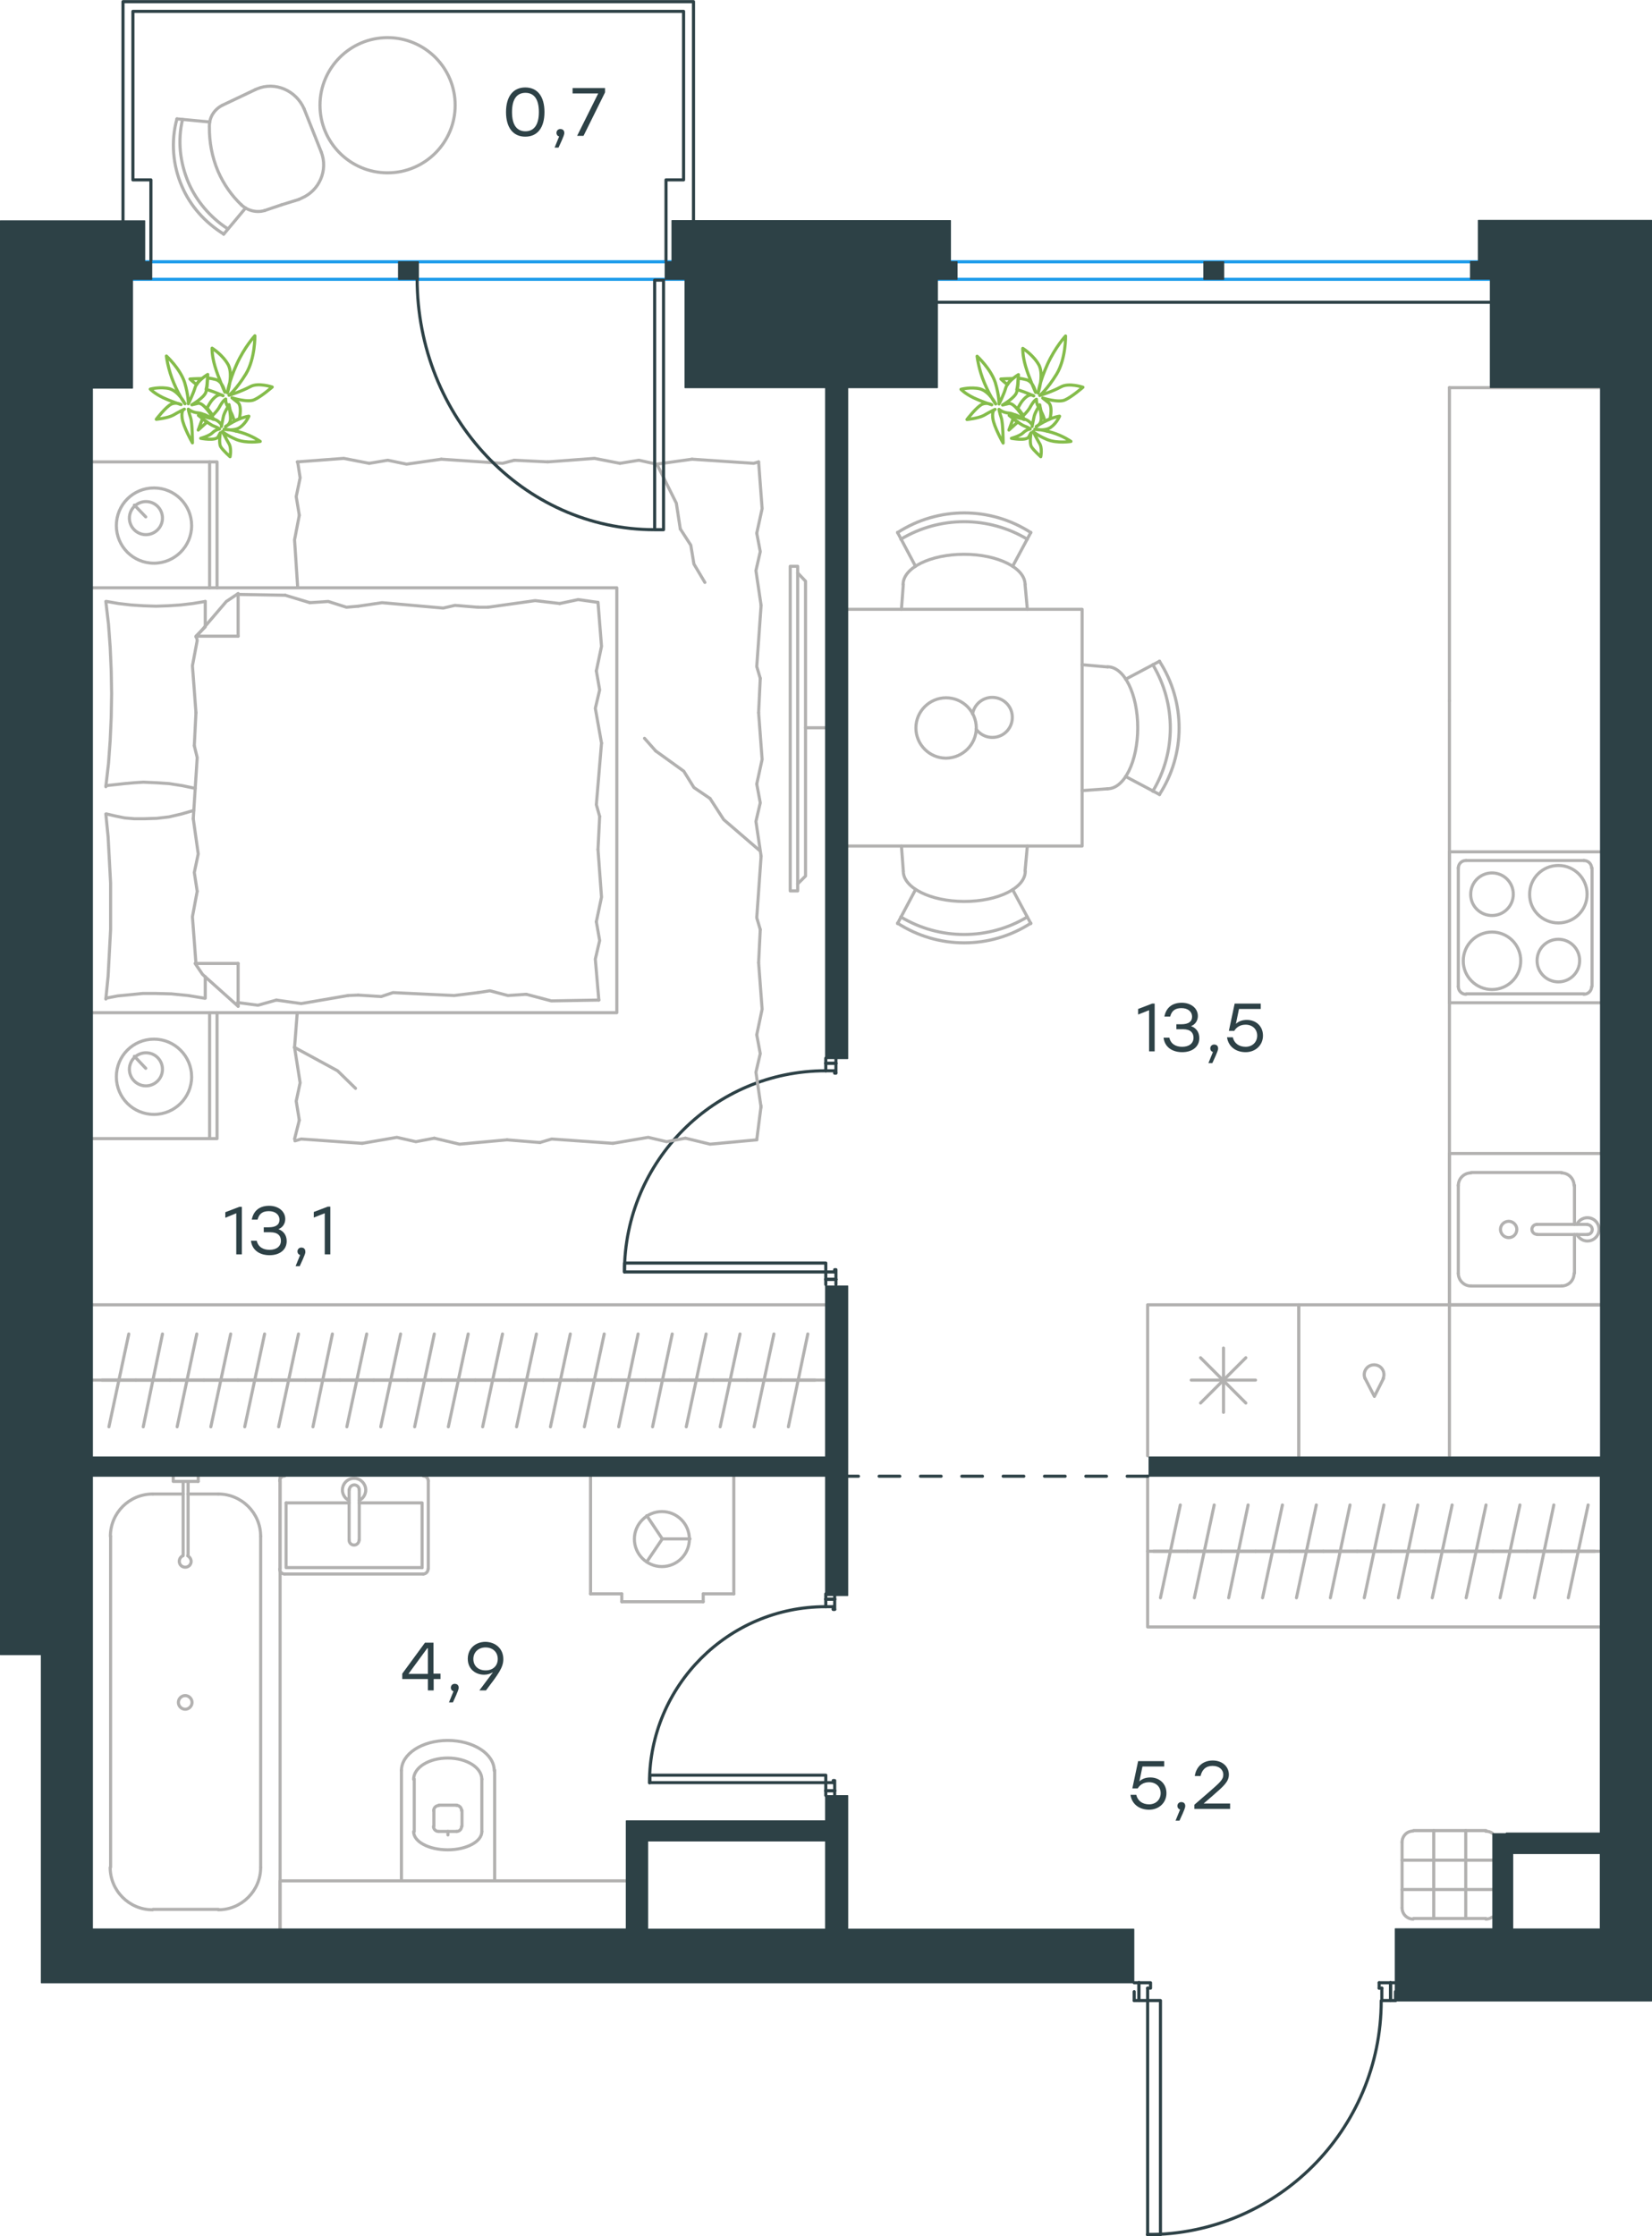 <?xml version="1.0" encoding="utf-8"?>
<!-- Generator: Adobe Illustrator 26.5.0, SVG Export Plug-In . SVG Version: 6.00 Build 0)  -->
<svg version="1.1" id="Слой_1" xmlns="http://www.w3.org/2000/svg" xmlns:xlink="http://www.w3.org/1999/xlink" x="0px" y="0px"
	 viewBox="0 0 799.2 1081.5" style="enable-background:new 0 0 799.2 1081.5;" xml:space="preserve">
<style type="text/css">
	.st0{fill:none;stroke:#2D4146;stroke-width:1.5;stroke-linecap:round;stroke-linejoin:round;stroke-miterlimit:22.926;}
	.st1{fill:none;stroke:#B2B1B0;stroke-width:1.5;stroke-linecap:round;stroke-linejoin:round;stroke-miterlimit:10;}
	.st2{fill:none;stroke:#1D9CEB;stroke-width:1.5;stroke-linecap:round;stroke-linejoin:round;stroke-miterlimit:22.926;}
	
		.st3{fill:none;stroke:#2D4146;stroke-width:1.5;stroke-linecap:round;stroke-linejoin:round;stroke-miterlimit:22.926;stroke-dasharray:10;}
	
		.st4{fill-rule:evenodd;clip-rule:evenodd;fill:#2D4146;stroke:#2D4146;stroke-width:0.5;stroke-linecap:round;stroke-linejoin:round;stroke-miterlimit:10;}
	.st5{fill:#2D4146;}
	.st6{fill:none;stroke:#84BC4A;stroke-width:1.5;stroke-linecap:round;stroke-linejoin:round;stroke-miterlimit:22.926;}
	.st7{fill:none;stroke:#B2B1B0;stroke-width:1.5;stroke-linecap:round;stroke-linejoin:round;stroke-miterlimit:22.926;}
</style>
<line class="st0" x1="399.5" y1="773.5" x2="399.5" y2="770.9"/>
<polyline class="st0" points="399.5,868.4 399.5,866.1 399.5,862.2 "/>
<line class="st0" x1="399.5" y1="777.1" x2="399.5" y2="773.5"/>
<path class="st0" d="M399.4,777.1c-47,0-85.2,38.2-85.2,85.2"/>
<line class="st0" x1="403.8" y1="773.5" x2="403.8" y2="778.4"/>
<line class="st0" x1="403.8" y1="866.1" x2="403.8" y2="868.4"/>
<line class="st0" x1="399.5" y1="862.2" x2="403.1" y2="862.2"/>
<polyline class="st0" points="403.8,866.1 403.8,861.2 403.1,861.2 403.1,862.2 "/>
<line class="st0" x1="403.1" y1="777.1" x2="403.1" y2="778.4"/>
<line class="st0" x1="403.8" y1="770.9" x2="403.8" y2="773.5"/>
<line class="st0" x1="399.5" y1="777.1" x2="403.1" y2="777.1"/>
<line class="st0" x1="403.1" y1="778.4" x2="403.8" y2="778.4"/>
<line class="st0" x1="399.5" y1="866.1" x2="403.8" y2="866.1"/>
<line class="st0" x1="399.5" y1="773.5" x2="403.8" y2="773.5"/>
<line class="st0" x1="399.5" y1="866.1" x2="403.8" y2="866.1"/>
<line class="st0" x1="399.5" y1="773.5" x2="403.8" y2="773.5"/>
<polygon class="st0" points="314.4,862.2 314.4,858.6 341,858.6 399.5,858.6 399.5,862.2 372.7,862.2 "/>
<line class="st0" x1="399.5" y1="514.3" x2="399.5" y2="511.8"/>
<polyline class="st0" points="399.5,621.3 399.5,618.8 399.5,615.2 "/>
<line class="st0" x1="399.5" y1="517.9" x2="399.5" y2="514.3"/>
<path class="st0" d="M399.4,517.9c-53.7,0-97.3,43.6-97.3,97.3"/>
<line class="st0" x1="404.4" y1="514.3" x2="404.4" y2="519"/>
<line class="st0" x1="404.4" y1="618.8" x2="404.4" y2="621.3"/>
<line class="st0" x1="399.5" y1="615.2" x2="403.8" y2="615.2"/>
<polyline class="st0" points="404.4,618.8 404.4,614.1 403.8,614.1 403.8,615.2 "/>
<line class="st0" x1="403.8" y1="517.9" x2="403.8" y2="519"/>
<line class="st0" x1="404.4" y1="511.8" x2="404.4" y2="514.3"/>
<line class="st0" x1="399.5" y1="517.9" x2="403.8" y2="517.9"/>
<line class="st0" x1="403.8" y1="519" x2="404.4" y2="519"/>
<line class="st0" x1="399.5" y1="618.8" x2="404.4" y2="618.8"/>
<line class="st0" x1="399.5" y1="514.3" x2="404.4" y2="514.3"/>
<line class="st0" x1="399.5" y1="618.8" x2="404.4" y2="618.8"/>
<line class="st0" x1="399.5" y1="514.3" x2="404.4" y2="514.3"/>
<polygon class="st0" points="302.1,615.2 302.1,610.9 328.9,610.9 399.5,610.9 399.5,615.2 372.7,615.2 "/>
<line class="st0" x1="672.7" y1="967.6" x2="675.1" y2="967.6"/>
<polyline class="st0" points="548.7,967.6 551,967.6 555.2,967.6 "/>
<line class="st0" x1="668.5" y1="967.6" x2="672.7" y2="967.6"/>
<path class="st0" d="M555.1,1080.8c62.5,0,113.1-50.6,113.1-113.1"/>
<line class="st0" x1="672.7" y1="959" x2="667.2" y2="959"/>
<line class="st0" x1="551" y1="959" x2="548.7" y2="959"/>
<line class="st0" x1="555.2" y1="967.6" x2="555.2" y2="961.6"/>
<polyline class="st0" points="551,959 556.6,959 556.6,961.6 555.2,961.6 "/>
<polyline class="st0" points="548.7,967.6 548.7,966.9 548.7,963.3 "/>
<line class="st0" x1="668.5" y1="961.6" x2="667.2" y2="961.6"/>
<line class="st0" x1="675.1" y1="959" x2="672.7" y2="959"/>
<polyline class="st0" points="675.1,967.6 675.1,966.9 675.1,963.3 "/>
<line class="st0" x1="668.5" y1="967.6" x2="668.5" y2="961.6"/>
<line class="st0" x1="667.2" y1="961.6" x2="667.2" y2="959"/>
<line class="st0" x1="551" y1="967.6" x2="551" y2="959"/>
<line class="st0" x1="672.7" y1="967.6" x2="672.7" y2="959"/>
<line class="st0" x1="551" y1="967.6" x2="551" y2="959"/>
<line class="st0" x1="672.7" y1="967.6" x2="672.7" y2="959"/>
<polygon class="st0" points="555.2,994.4 555.2,1080.8 561.4,1080.8 561.4,1054.1 561.4,967.6 555.2,967.6 "/>
<line class="st1" x1="115.2" y1="287.5" x2="138" y2="287.9"/>
<polyline class="st1" points="317.8,224.5 327.2,243.4 329.1,255.8 "/>
<polyline class="st1" points="329.1,255.8 334.2,263.7 335.7,272.8 341,281.7 "/>
<polyline class="st1" points="142.5,506.6 163.3,517.9 172,526.4 "/>
<polyline class="st1" points="367.4,411.3 350.1,396.4 343.5,386.2 "/>
<line class="st1" x1="317.2" y1="363.2" x2="311.8" y2="357.1"/>
<polyline class="st1" points="343.5,386.2 335.7,380.9 330.8,373 317.2,363.2 "/>
<line class="st1" x1="142.5" y1="550.9" x2="144.8" y2="541.8"/>
<line class="st1" x1="142.5" y1="506.6" x2="143.8" y2="489.8"/>
<polyline class="st1" points="144.8,541.8 143.3,532.6 145.2,523.7 142.5,506.6 "/>
<polyline class="st1" points="245.3,551.3 222.3,553.4 210.1,550.5 "/>
<polyline class="st1" points="175.2,553 145.7,550.9 142.7,551.8 "/>
<polyline class="st1" points="210.1,550.5 201.2,552.2 192,550.1 175.2,553 "/>
<polyline class="st1" points="366.1,551.3 343.5,553.4 331.6,550.5 "/>
<polyline class="st1" points="296.5,553 266.9,550.9 261.2,552.6 "/>
<polyline class="st1" points="331.6,550.5 322.5,552.2 313.6,550.1 296.5,553 "/>
<line class="st1" x1="261.2" y1="552.6" x2="245.3" y2="551.3"/>
<polyline class="st1" points="367,465.6 368.7,488.1 366.1,500.5 "/>
<polyline class="st1" points="366.1,500.5 367.8,509.6 365.7,518.6 368.2,535.6 "/>
<line class="st1" x1="368.2" y1="534.9" x2="366.1" y2="551.3"/>
<polyline class="st1" points="367,344.7 368.7,367.3 366.1,379.2 "/>
<polyline class="st1" points="368.2,414.1 366.1,443.9 367.8,449.6 "/>
<polyline class="st1" points="366.1,379.2 367.8,388.3 365.7,397.3 368.2,414.1 "/>
<line class="st1" x1="367.8" y1="449.6" x2="367" y2="465.6"/>
<polyline class="st1" points="367,223.4 368.7,246 366.1,257.9 "/>
<polyline class="st1" points="368.2,292.8 366.1,322.4 367.8,328.1 "/>
<polyline class="st1" points="366.1,257.9 367.8,266.8 365.7,276 368.2,292.8 "/>
<line class="st1" x1="367.8" y1="328.1" x2="367" y2="344.7"/>
<polyline class="st1" points="265,223.4 287.6,221.7 299.9,224.1 "/>
<polyline class="st1" points="334.8,222.1 364.6,224.1 367,223.4 "/>
<polyline class="st1" points="299.9,224.1 309.1,222.6 317.6,224.5 334.8,222.1 "/>
<polyline class="st1" points="143.8,223.4 166.3,221.7 178.6,224.1 "/>
<polyline class="st1" points="213.5,222.1 243.1,224.1 248.8,222.6 "/>
<polyline class="st1" points="178.6,224.1 187.6,222.6 196.7,224.5 213.5,222.1 "/>
<line class="st1" x1="248.8" y1="222.6" x2="265" y2="223.4"/>
<polyline class="st1" points="144,283.9 142.5,261.1 144.8,249.2 "/>
<polyline class="st1" points="144.8,249.2 143.3,240.2 145.2,231.1 144,223.4 "/>
<polyline class="st1" points="94.8,344.7 93.1,322 95.4,309.8 95,307.7 "/>
<polyline class="st1" points="94.8,466 93.1,443.4 95.4,431.1 "/>
<polyline class="st1" points="93.5,396 95.4,366.4 94,360.7 "/>
<polyline class="st1" points="95.4,431.1 94,422 95.9,413 93.5,396 "/>
<line class="st1" x1="94" y1="360.7" x2="94.8" y2="344.7"/>
<polyline class="st1" points="99.3,290.9 93.3,291.9 87.4,292.6 81.4,293 75.4,293.2 69.3,293 63.3,292.6 57.3,291.9 51.6,290.9 "/>
<polyline class="st1" points="51.2,290.9 52.5,302 53.3,313 53.8,324.3 54,335.6 53.8,346.9 53.3,358.1 52.5,369.2 51.2,380.5 "/>
<polyline class="st1" points="168.4,481.5 145.7,485.4 133.7,483.7 "/>
<polyline class="st1" points="133.7,483.7 124.8,486.2 115.7,485 114.8,485 "/>
<line class="st1" x1="173.3" y1="481.3" x2="168.4" y2="481.5"/>
<polyline class="st1" points="231.2,480.1 219.7,481.5 190.1,480.1 184.4,482 173.3,481.3 "/>
<polyline class="st1" points="289.7,483.7 266.7,484.1 254.6,480.9 "/>
<polyline class="st1" points="254.6,480.9 245.7,481.5 237,479.2 231.2,480.1 "/>
<polyline class="st1" points="236.1,293.7 258.9,290.5 270.8,291.9 "/>
<polyline class="st1" points="270.8,291.9 279.7,290 288.9,291.3 "/>
<line class="st1" x1="231.2" y1="293.7" x2="236.1" y2="293.7"/>
<polyline class="st1" points="173.3,293.2 184.8,291.5 214.4,294.1 220.1,292.8 231.2,293.7 "/>
<line class="st1" x1="138" y1="287.9" x2="149.9" y2="291.5"/>
<polyline class="st1" points="149.9,291.5 158.8,290.9 167.6,293.7 173.3,293.2 "/>
<polyline class="st1" points="51.2,380 60.3,379 64.8,378.6 69.3,378.3 75.7,378.6 81.8,379 88.2,380 94.4,381.3 "/>
<polyline class="st1" points="51.2,482.8 56.9,481.7 63.1,481.1 69.1,480.5 75,480.5 82.9,480.7 91,481.5 98.9,482.8 "/>
<polyline class="st1" points="93.7,392 87.8,393.7 81.8,395.1 75.9,395.8 69.7,396 65,396 60.3,395.6 55.9,394.7 51.6,393.7 "/>
<polyline class="st1" points="51.2,393.7 52.3,404.7 52.9,415.8 53.5,427.1 53.5,438.5 53.5,449.6 52.9,460.9 52.3,472.2 
	51.2,483.2 "/>
<polyline class="st1" points="289.3,410.9 291,433.9 288.5,445.8 "/>
<polyline class="st1" points="288.5,445.8 290.1,454.9 288,463.9 289.7,483.7 "/>
<polyline class="st1" points="289.3,291.3 291,312.6 288.5,324.5 "/>
<polyline class="st1" points="291,359.4 288.5,389.2 290.1,394.9 "/>
<polyline class="st1" points="288.5,324.5 290.1,333.7 288,342.6 291,359.4 "/>
<line class="st1" x1="290.1" y1="394.9" x2="289.3" y2="410.9"/>
<line class="st1" x1="115.2" y1="486.7" x2="115.2" y2="466"/>
<polyline class="st1" points="94.8,308.1 109.5,290.9 115.2,287.1 "/>
<line class="st1" x1="94.8" y1="466" x2="115.2" y2="466"/>
<line class="st1" x1="99.3" y1="290.9" x2="99.3" y2="302.8"/>
<polyline class="st1" points="115.2,486.7 98,471.3 94.4,466 "/>
<line class="st1" x1="115.2" y1="287.1" x2="115.2" y2="307.7"/>
<polyline class="st1" points="99.3,303.2 94.8,307.7 115.2,307.7 "/>
<line class="st1" x1="99.3" y1="472.4" x2="99.3" y2="482.8"/>
<line class="st1" x1="70.5" y1="250" x2="65" y2="244.3"/>
<path class="st1" d="M70.6,242.6c-4.4,0-8,3.6-8,8c0,4.4,3.6,8,8,8c4.4,0,8-3.6,8-8C78.6,246.2,75.1,242.6,70.6,242.6"/>
<path class="st1" d="M74.5,236c-10.1,0-18.2,8.1-18.2,18.2c0,10.1,8.1,18.2,18.2,18.2c10,0,18.2-8.1,18.2-18.2
	C92.7,244.1,84.5,236,74.5,236"/>
<line class="st1" x1="70.5" y1="516.7" x2="65" y2="510.9"/>
<path class="st1" d="M70.6,509.2c-4.4,0-8,3.6-8,8c0,4.4,3.6,8,8,8c4.4,0,8-3.6,8-8C78.6,512.8,75.1,509.2,70.6,509.2"/>
<path class="st1" d="M74.5,502.6c-10.1,0-18.2,8.1-18.2,18.2c0,10.1,8.1,18.2,18.2,18.2c10,0,18.2-8.1,18.2-18.2
	C92.7,510.8,84.5,502.6,74.5,502.6"/>
<line class="st1" x1="101.4" y1="284.3" x2="101.4" y2="223.4"/>
<line class="st1" x1="101.4" y1="550.7" x2="101.4" y2="489.8"/>
<polyline class="st1" points="44.2,223.4 105,223.4 105,284.3 "/>
<polyline class="st1" points="44.2,550.7 105,550.7 105,489.8 "/>
<polyline class="st1" points="44.2,284.3 298.4,284.3 298.4,489.8 44.2,489.8 "/>
<line class="st1" x1="394.4" y1="667.5" x2="377.8" y2="667.5"/>
<line class="st1" x1="381.4" y1="690.1" x2="390.8" y2="645.2"/>
<line class="st1" x1="377.8" y1="667.5" x2="361.4" y2="667.5"/>
<line class="st1" x1="364.8" y1="690.1" x2="374.4" y2="645.2"/>
<line class="st1" x1="361.4" y1="667.5" x2="345.1" y2="667.5"/>
<line class="st1" x1="348.4" y1="690.1" x2="358" y2="645.2"/>
<line class="st1" x1="345.1" y1="667.5" x2="328.7" y2="667.5"/>
<line class="st1" x1="332" y1="690.1" x2="341.6" y2="645.2"/>
<line class="st1" x1="328.7" y1="667.5" x2="312.3" y2="667.5"/>
<line class="st1" x1="315.7" y1="690.1" x2="325.2" y2="645.2"/>
<line class="st1" x1="312.3" y1="667.5" x2="295.7" y2="667.5"/>
<line class="st1" x1="299.3" y1="690.1" x2="308.7" y2="645.2"/>
<line class="st1" x1="295.7" y1="667.5" x2="279.3" y2="667.5"/>
<line class="st1" x1="282.7" y1="690.1" x2="292.3" y2="645.2"/>
<line class="st1" x1="279.3" y1="667.5" x2="262.9" y2="667.5"/>
<line class="st1" x1="266.3" y1="690.1" x2="275.9" y2="645.2"/>
<line class="st1" x1="262.9" y1="667.5" x2="246.5" y2="667.5"/>
<line class="st1" x1="249.9" y1="690.1" x2="259.5" y2="645.2"/>
<line class="st1" x1="246.5" y1="667.5" x2="229.9" y2="667.5"/>
<line class="st1" x1="233.5" y1="690.1" x2="243.1" y2="645.2"/>
<line class="st1" x1="229.9" y1="667.5" x2="213.5" y2="667.5"/>
<line class="st1" x1="216.9" y1="690.1" x2="226.5" y2="645.2"/>
<line class="st1" x1="213.5" y1="667.5" x2="197.1" y2="667.5"/>
<line class="st1" x1="200.6" y1="690.1" x2="210.1" y2="645.2"/>
<line class="st1" x1="197.1" y1="667.5" x2="180.8" y2="667.5"/>
<line class="st1" x1="184.2" y1="690.1" x2="193.8" y2="645.2"/>
<line class="st1" x1="180.8" y1="667.5" x2="164.4" y2="667.5"/>
<line class="st1" x1="167.8" y1="690.1" x2="177.4" y2="645.2"/>
<line class="st1" x1="164.4" y1="667.5" x2="147.8" y2="667.5"/>
<line class="st1" x1="151.4" y1="690.1" x2="160.8" y2="645.2"/>
<line class="st1" x1="399.5" y1="667.5" x2="44.2" y2="667.5"/>
<line class="st1" x1="147.8" y1="667.5" x2="131.4" y2="667.5"/>
<line class="st1" x1="134.8" y1="690.1" x2="144.4" y2="645.2"/>
<line class="st1" x1="131.4" y1="667.5" x2="115" y2="667.5"/>
<line class="st1" x1="118.4" y1="690.1" x2="128" y2="645.2"/>
<line class="st1" x1="115" y1="667.5" x2="98.6" y2="667.5"/>
<line class="st1" x1="102" y1="690.1" x2="111.6" y2="645.2"/>
<line class="st1" x1="98.6" y1="667.5" x2="82.2" y2="667.5"/>
<line class="st1" x1="85.7" y1="690.1" x2="95.2" y2="645.2"/>
<line class="st1" x1="82.2" y1="667.5" x2="65.7" y2="667.5"/>
<line class="st1" x1="69.3" y1="690.1" x2="78.6" y2="645.2"/>
<line class="st1" x1="65.7" y1="667.5" x2="49.3" y2="667.5"/>
<line class="st1" x1="52.7" y1="690.1" x2="62.3" y2="645.2"/>
<line class="st1" x1="44.2" y1="631.1" x2="399.5" y2="631.1"/>
<line class="st1" x1="389.7" y1="352" x2="399.5" y2="352"/>
<polyline class="st1" points="385.9,427.5 389.7,423.7 389.7,281.1 385.9,277.1 "/>
<rect x="382.3" y="273.9" class="st1" width="3.6" height="157"/>
<path class="st1" d="M722,886.7c-0.9-0.7-2.1-1-3.3-1"/>
<path class="st1" d="M683.7,885.6c-3,0-5.4,2.4-5.4,5.4"/>
<path class="st1" d="M678.3,922.8c0,3,2.4,5.4,5.4,5.4"/>
<path class="st1" d="M718.8,928.2c1.1,0,2.1-0.3,3-0.9"/>
<line class="st1" x1="693.6" y1="927.9" x2="693.6" y2="885.4"/>
<line class="st1" x1="709.1" y1="927.9" x2="709.1" y2="885.4"/>
<line class="st1" x1="722.1" y1="913.9" x2="678.3" y2="913.9"/>
<line class="st1" x1="722.1" y1="899.7" x2="678.3" y2="899.7"/>
<line class="st1" x1="678.3" y1="922.7" x2="678.3" y2="891"/>
<line class="st1" x1="683.8" y1="885.4" x2="718.9" y2="885.4"/>
<line class="st1" x1="718.9" y1="927.9" x2="683.8" y2="927.9"/>
<line class="st1" x1="761.7" y1="573.3" x2="761.7" y2="592.2"/>
<path class="st1" d="M729.9,590.7c-2.2,0-4,1.7-4,3.9c0,2.2,1.8,4,4,4c2.2,0,3.9-1.8,3.9-4C733.8,592.5,732,590.7,729.9,590.7"/>
<path class="st1" d="M743.5,592.2c-1.3,0-2.4,1.1-2.4,2.4c0,1.3,1.1,2.4,2.4,2.4"/>
<line class="st1" x1="768" y1="592.2" x2="743.6" y2="592.2"/>
<path class="st1" d="M767.9,597.1c1.4,0,2.4-1.1,2.4-2.4c0-1.3-1.1-2.4-2.4-2.4"/>
<line class="st1" x1="768" y1="597.1" x2="743.6" y2="597.1"/>
<path class="st1" d="M762.9,597.1c1.2,2.3,3.8,3.6,6.3,3c2.6-0.6,4.4-2.9,4.4-5.5c0-2.6-1.8-4.9-4.4-5.5c-2.5-0.6-5.2,0.7-6.3,3"/>
<path class="st1" d="M761.5,573.4c0-3.3-2.7-6.1-6.1-6.1"/>
<path class="st1" d="M755.4,622c3.4,0,6.1-2.7,6.1-6.1"/>
<path class="st1" d="M711.6,567.3c-3.3,0-6.1,2.7-6.1,6.1"/>
<path class="st1" d="M705.5,615.9c0,3.3,2.7,6.1,6.1,6.1"/>
<line class="st1" x1="755.5" y1="567.1" x2="711.7" y2="567.1"/>
<line class="st1" x1="705.5" y1="573.3" x2="705.5" y2="615.8"/>
<line class="st1" x1="711.7" y1="622" x2="755.5" y2="622"/>
<line class="st1" x1="761.7" y1="615.8" x2="761.7" y2="597.1"/>
<polyline class="st1" points="774.4,557.9 701.2,557.9 701.2,631.1 774.4,631.1 "/>
<line class="st1" x1="580.8" y1="656.7" x2="602.7" y2="678.6"/>
<line class="st1" x1="602.7" y1="656.7" x2="580.8" y2="678.6"/>
<line class="st1" x1="576.3" y1="667.5" x2="607.4" y2="667.5"/>
<line class="st1" x1="591.9" y1="652" x2="591.9" y2="683.1"/>
<polyline class="st1" points="628.3,704.1 628.3,631.1 555.2,631.1 555.2,704.1 "/>
<path class="st1" d="M753.9,446.4c7.7,0,13.9-6.2,13.9-13.9c0-7.7-6.2-13.9-13.9-13.9c-7.7,0-13.9,6.2-13.9,13.9
	C739.9,440.2,746.2,446.4,753.9,446.4"/>
<path class="st1" d="M753.9,474.9c5.7,0,10.3-4.6,10.3-10.3c0-5.7-4.6-10.3-10.3-10.3c-5.7,0-10.3,4.6-10.3,10.3
	C743.6,470.3,748.2,474.9,753.9,474.9"/>
<path class="st1" d="M721.8,478.6c7.7,0,13.9-6.2,13.9-13.9c0-7.7-6.2-13.9-13.9-13.9c-7.7,0-13.9,6.3-13.9,13.9
	C707.8,472.3,714.1,478.6,721.8,478.6"/>
<path class="st1" d="M721.8,442.8c5.7,0,10.3-4.6,10.3-10.3c0-5.7-4.6-10.3-10.3-10.3c-5.7,0-10.3,4.6-10.3,10.3
	C711.4,438.2,716.1,442.8,721.8,442.8"/>
<path class="st1" d="M766.2,480.9c2.1,0,3.8-1.7,3.8-3.7"/>
<path class="st1" d="M770,419.9c0-2.1-1.7-3.7-3.8-3.7"/>
<path class="st1" d="M705.5,477.2c0,2,1.6,3.7,3.7,3.7"/>
<path class="st1" d="M709.2,416.2c-2.1,0-3.7,1.6-3.7,3.7"/>
<line class="st1" x1="770.2" y1="477.1" x2="770.2" y2="419.8"/>
<line class="st1" x1="709.3" y1="480.7" x2="766.4" y2="480.7"/>
<line class="st1" x1="705.5" y1="419.8" x2="705.5" y2="477.1"/>
<line class="st1" x1="766.4" y1="416.2" x2="709.3" y2="416.2"/>
<line class="st1" x1="701.2" y1="485" x2="774.4" y2="485"/>
<polyline class="st1" points="774.4,412 701.2,412 701.2,485 "/>
<path class="st1" d="M669.1,666.8c0.9-2,0.3-4.4-1.4-5.7c-1.7-1.3-4.2-1.3-5.9,0c-1.7,1.4-2.3,3.7-1.4,5.7"/>
<polyline class="st1" points="669.3,666.7 664.9,675.4 660.4,666.7 "/>
<polyline class="st1" points="701.2,704.1 701.2,631.1 628.3,631.1 628.3,704.1 "/>
<path class="st1" d="M557.7,382.7c11.3-18.8,11.3-42.4,0-61.2"/>
<path class="st1" d="M560.9,384.3c12.7-19.6,12.7-44.8,0-64.5"/>
<line class="st1" x1="544.6" y1="375.6" x2="561" y2="384.3"/>
<line class="st1" x1="544.6" y1="328.5" x2="561" y2="319.8"/>
<line class="st1" x1="535.9" y1="322.6" x2="523.5" y2="321.5"/>
<line class="st1" x1="535.9" y1="381.5" x2="523.5" y2="382.4"/>
<path class="st1" d="M535.8,381.5c8.1,0,14.6-13.2,14.6-29.5c0-16.3-6.5-29.5-14.6-29.5"/>
<path class="st1" d="M497,260.8c-18.8-11.3-42.4-11.3-61.2,0"/>
<path class="st1" d="M498.7,257.6c-19.6-12.7-44.8-12.7-64.5,0"/>
<line class="st1" x1="442.9" y1="273.9" x2="434.2" y2="257.5"/>
<line class="st1" x1="489.9" y1="273.9" x2="498.7" y2="257.5"/>
<line class="st1" x1="495.9" y1="282.6" x2="497" y2="294.7"/>
<line class="st1" x1="437" y1="282.6" x2="436.1" y2="294.7"/>
<path class="st1" d="M495.9,282.7c0-8-13.2-14.6-29.5-14.6c-16.3,0-29.5,6.5-29.5,14.6"/>
<path class="st1" d="M435.8,443.5c18.8,11.3,42.4,11.3,61.2,0"/>
<path class="st1" d="M434.2,446.5c19.6,12.7,44.9,12.7,64.5,0"/>
<line class="st1" x1="442.9" y1="430.3" x2="434.2" y2="446.7"/>
<line class="st1" x1="489.9" y1="430.3" x2="498.7" y2="446.7"/>
<line class="st1" x1="495.9" y1="421.3" x2="497" y2="409.2"/>
<line class="st1" x1="437" y1="421.3" x2="436.1" y2="409.2"/>
<path class="st1" d="M437,421.4c0,8,13.2,14.6,29.5,14.6c16.3,0,29.5-6.5,29.5-14.6"/>
<path class="st1" d="M472.2,352.6c2.7,3.8,7.7,5.1,11.9,3.2c4.2-1.9,6.4-6.5,5.4-11c-1-4.5-5.1-7.6-9.7-7.5c-4.6,0.1-8.5,3.5-9.3,8"
	/>
<path class="st1" d="M472.3,352.1c0-8-6.5-14.6-14.6-14.6c-8,0-14.6,6.5-14.6,14.6c0,8,6.5,14.6,14.6,14.6
	C465.7,366.6,472.3,360.1,472.3,352.1"/>
<polyline class="st1" points="409.3,409.2 523.5,409.2 523.5,294.7 409.3,294.7 "/>
<line class="st1" x1="558" y1="750.3" x2="574.4" y2="750.3"/>
<line class="st1" x1="571" y1="727.9" x2="561.4" y2="772.8"/>
<line class="st1" x1="574.4" y1="750.3" x2="590.8" y2="750.3"/>
<line class="st1" x1="587.4" y1="727.9" x2="577.8" y2="772.8"/>
<line class="st1" x1="590.8" y1="750.3" x2="607.4" y2="750.3"/>
<line class="st1" x1="603.8" y1="727.9" x2="594.4" y2="772.8"/>
<line class="st1" x1="607.4" y1="750.3" x2="623.8" y2="750.3"/>
<line class="st1" x1="620.4" y1="727.9" x2="610.8" y2="772.8"/>
<line class="st1" x1="623.8" y1="750.3" x2="640.2" y2="750.3"/>
<line class="st1" x1="636.8" y1="727.9" x2="627.2" y2="772.8"/>
<line class="st1" x1="640.2" y1="750.3" x2="656.5" y2="750.3"/>
<line class="st1" x1="653.1" y1="727.9" x2="643.6" y2="772.8"/>
<line class="st1" x1="656.5" y1="750.3" x2="672.9" y2="750.3"/>
<line class="st1" x1="669.5" y1="727.9" x2="660" y2="772.8"/>
<line class="st1" x1="555.2" y1="750.3" x2="774.4" y2="750.3"/>
<line class="st1" x1="672.9" y1="750.3" x2="689.5" y2="750.3"/>
<line class="st1" x1="685.9" y1="727.9" x2="676.5" y2="772.8"/>
<line class="st1" x1="689.5" y1="750.3" x2="705.9" y2="750.3"/>
<line class="st1" x1="702.5" y1="727.9" x2="692.9" y2="772.8"/>
<line class="st1" x1="705.9" y1="750.3" x2="722.3" y2="750.3"/>
<line class="st1" x1="718.9" y1="727.9" x2="709.3" y2="772.8"/>
<line class="st1" x1="722.3" y1="750.3" x2="738.7" y2="750.3"/>
<line class="st1" x1="735.3" y1="727.9" x2="725.7" y2="772.8"/>
<line class="st1" x1="738.7" y1="750.3" x2="755.3" y2="750.3"/>
<line class="st1" x1="751.7" y1="727.9" x2="742.3" y2="772.8"/>
<line class="st1" x1="755.3" y1="750.3" x2="771.6" y2="750.3"/>
<line class="st1" x1="768.3" y1="727.9" x2="758.7" y2="772.8"/>
<polyline class="st1" points="774.4,786.9 555.2,786.9 555.2,713.9 "/>
<line class="st1" x1="701.2" y1="187.5" x2="774.4" y2="187.5"/>
<polyline class="st1" points="774.4,631.1 701.2,631.1 701.2,339 "/>
<line class="st1" x1="216.7" y1="885.8" x2="216.7" y2="887.5"/>
<path class="st1" d="M223.3,875.7c0-1.4-1.1-2.5-2.4-2.5"/>
<path class="st1" d="M212.2,873.3c-1.3,0-2.4,1.1-2.4,2.5"/>
<path class="st1" d="M220.9,885.8c1.4,0,2.4-1.1,2.4-2.4"/>
<path class="st1" d="M209.7,883.4c0,1.3,1.1,2.4,2.4,2.4"/>
<line class="st1" x1="223.5" y1="883.3" x2="223.5" y2="875.6"/>
<line class="st1" x1="221" y1="873.1" x2="212.3" y2="873.1"/>
<line class="st1" x1="209.9" y1="875.6" x2="209.9" y2="883.3"/>
<line class="st1" x1="212.3" y1="885.8" x2="221" y2="885.8"/>
<path class="st1" d="M200.1,885.9c0,4.9,7.4,8.8,16.5,8.8c9.1,0,16.5-4,16.5-8.8"/>
<line class="st1" x1="233.1" y1="860.5" x2="233.1" y2="885.8"/>
<path class="st1" d="M233.1,860.6c0-5.7-7.4-10.3-16.5-10.3c-9.1,0-16.5,4.6-16.5,10.3"/>
<line class="st1" x1="200.4" y1="860.5" x2="200.4" y2="885.8"/>
<path class="st1" d="M239.1,856.4c0-8.1-10.1-14.6-22.5-14.6c-12.4,0-22.4,6.5-22.4,14.6"/>
<line class="st1" x1="239.3" y1="856.2" x2="239.3" y2="909.7"/>
<line class="st1" x1="194.2" y1="856.2" x2="194.2" y2="909.7"/>
<polyline class="st1" points="302.7,909.7 135.5,909.7 135.5,932.8 "/>
<line class="st1" x1="74" y1="722.6" x2="88.6" y2="722.6"/>
<path class="st1" d="M88.4,752.5c-1.2,0.6-1.9,1.9-1.6,3.3c0.3,1.3,1.4,2.2,2.8,2.2c1.4,0,2.5-0.9,2.8-2.2c0.3-1.3-0.4-2.6-1.6-3.3"
	/>
<line class="st1" x1="88.6" y1="716.5" x2="88.6" y2="752.4"/>
<line class="st1" x1="91" y1="716.5" x2="91" y2="752.4"/>
<line class="st1" x1="95.9" y1="716.5" x2="95.9" y2="713.9"/>
<polyline class="st1" points="95.9,716.5 83.8,716.5 83.8,713.9 "/>
<path class="st1" d="M89.6,820.1c-1.8,0-3.3,1.5-3.3,3.3c0,1.8,1.5,3.3,3.3,3.3c1.8,0,3.3-1.5,3.3-3.3
	C92.9,821.6,91.4,820.1,89.6,820.1"/>
<path class="st1" d="M73.9,722.6c-11.4,0-20.5,9.2-20.5,20.5"/>
<path class="st1" d="M126.1,743.1c0-11.3-9.2-20.5-20.5-20.5"/>
<path class="st1" d="M53.3,903.2c0,11.3,9.2,20.5,20.5,20.5"/>
<path class="st1" d="M105.6,923.7c11.3,0,20.5-9.2,20.5-20.5"/>
<line class="st1" x1="105.7" y1="722.6" x2="91" y2="722.6"/>
<line class="st1" x1="53.5" y1="743" x2="53.5" y2="903.1"/>
<line class="st1" x1="74" y1="923.5" x2="105.7" y2="923.5"/>
<line class="st1" x1="126.1" y1="903.1" x2="126.1" y2="743"/>
<line class="st1" x1="135.5" y1="932.8" x2="135.5" y2="713.9"/>
<line class="st1" x1="300.8" y1="770.9" x2="300.8" y2="774.7"/>
<line class="st1" x1="340.2" y1="770.9" x2="340.2" y2="774.7"/>
<line class="st1" x1="285.7" y1="770.9" x2="300.8" y2="770.9"/>
<line class="st1" x1="355" y1="770.9" x2="340.2" y2="770.9"/>
<polyline class="st1" points="312.9,733.1 320.4,744.3 312.9,755.4 "/>
<line class="st1" x1="320.4" y1="744.3" x2="333.8" y2="744.3"/>
<path class="st1" d="M306.9,744.4c0,7.3,6,13.3,13.3,13.3c7.3,0,13.3-5.9,13.3-13.3c0-7.4-6-13.3-13.3-13.3
	C312.9,731.1,306.9,737.1,306.9,744.4"/>
<line class="st1" x1="285.7" y1="713.9" x2="285.7" y2="770.9"/>
<line class="st1" x1="300.8" y1="774.7" x2="340.2" y2="774.7"/>
<line class="st1" x1="355" y1="770.9" x2="355" y2="713.9"/>
<line class="st1" x1="168.9" y1="726.9" x2="138.4" y2="726.9"/>
<polyline class="st1" points="173.8,726.9 204.2,726.9 204.2,758.2 "/>
<polyline class="st1" points="204.2,758.2 138.4,758.2 138.4,726.9 "/>
<path class="st1" d="M135.3,758.9c0,1.4,1.1,2.4,2.4,2.4"/>
<path class="st1" d="M204.7,761.3c1.3,0,2.4-1.1,2.4-2.4"/>
<path class="st1" d="M137.7,713.9c-1.4,0-2.4,1.1-2.4,2.4"/>
<path class="st1" d="M207.2,716.3c0-1.3-1.1-2.4-2.4-2.4"/>
<path class="st1" d="M168.9,744.9c0,1.4,1.1,2.4,2.4,2.4c1.3,0,2.4-1.1,2.4-2.4"/>
<line class="st1" x1="168.9" y1="720.5" x2="168.9" y2="744.8"/>
<path class="st1" d="M173.8,720.6c0-1.3-1.1-2.4-2.4-2.4c-1.3,0-2.4,1.1-2.4,2.4"/>
<line class="st1" x1="173.8" y1="720.5" x2="173.8" y2="744.8"/>
<path class="st1" d="M173.8,725.7c2.3-1.1,3.6-3.8,3-6.3c-0.6-2.5-2.9-4.4-5.5-4.4c-2.6,0-4.9,1.8-5.5,4.4c-0.6,2.6,0.7,5.2,3,6.3"
	/>
<line class="st1" x1="135.5" y1="716.2" x2="135.5" y2="758.8"/>
<line class="st1" x1="137.8" y1="761.3" x2="204.8" y2="761.3"/>
<line class="st1" x1="207.2" y1="758.8" x2="207.2" y2="716.2"/>
<line class="st2" x1="721.2" y1="126.6" x2="453.4" y2="126.6"/>
<line class="st2" x1="721.1" y1="135.1" x2="453.4" y2="135.1"/>
<line class="st2" x1="331.6" y1="126.6" x2="63.7" y2="126.6"/>
<line class="st2" x1="331.5" y1="135.1" x2="63.7" y2="135.1"/>
<line class="st3" x1="555.3" y1="714" x2="409.1" y2="714"/>
<rect x="582.4" y="126.6" class="st4" width="9.6" height="8.5"/>
<rect x="321.8" y="126.6" class="st4" width="9.6" height="8.5"/>
<rect x="192.8" y="126.6" class="st4" width="9.6" height="8.5"/>
<polygon class="st4" points="331.4,187.5 399.4,187.5 399.4,512 410.1,512 410.1,187.5 453.5,187.5 453.5,135.1 463,135.1 
	463,126.6 453.5,126.6 453.5,126.4 459.8,126.4 459.8,112.4 459.8,106.7 325.1,106.7 325.1,112.4 325.1,126.4 331.4,126.4 "/>
<g>
	<path class="st5" d="M564.3,867.3c0,4.7-3.7,8-8.4,8c-4.4,0-8.3-2.4-9-7.2h2.8c0.7,3,3.1,4.6,6.2,4.6c3.3,0,5.6-2.3,5.6-5.4
		c0-3.2-2.4-5.3-5.6-5.3c-2.6,0-4.4,1.2-5.5,3h-2.6l2.8-13.2h12.6v2.6h-10.5l-1.5,7.2c1.3-1.2,3-1.9,5.3-1.9
		C560.8,859.7,564.3,862.6,564.3,867.3z"/>
	<path class="st5" d="M570.6,880.6h-1.9l2.2-5.4c-0.8-0.2-1.3-0.9-1.3-1.7c0-1.1,0.8-1.9,1.9-1.9c0.8,0,1.9,0.4,1.9,1.9
		C573.4,874.1,573.3,874.8,570.6,880.6z"/>
	<path class="st5" d="M595.1,874.9h-17.3v-2l6.7-5.8c5.6-4.9,7.3-6.3,7.3-8.7c0-2.5-2-4.3-5.2-4.3c-3.3,0-5.1,1.9-5.8,4.9h-2.8
		c0.7-4.6,4-7.5,8.7-7.5c4.7,0,7.8,3,7.8,6.8c0,3.4-2.4,5.5-7.8,10.2l-4.4,3.8h12.8V874.9z"/>
</g>
<g>
	<path class="st5" d="M558.6,485.4v23.1h-2.7v-19.9l-5.3,2.1v-2.7l6.8-2.6H558.6z"/>
	<path class="st5" d="M580.2,502.1c0,4.2-3.4,6.8-8.3,6.8c-4.5,0-8.4-2.2-9-7h2.8c0.7,3.1,3.2,4.4,6.2,4.4c3.4,0,5.5-1.7,5.5-4.4
		c0-2.3-1.4-4.1-5.1-4.1h-3.2v-2.4h2.4c3.5,0,5.2-1.3,5.2-3.6c0-2.6-2.1-4.2-5.1-4.2c-2.8,0-4.7,1-5.5,4.1h-2.8
		c0.9-4.7,4.2-6.7,8.4-6.7c4.4,0,7.8,2.6,7.8,6.4c0,2.2-1.2,4.1-3.3,4.9C578.7,497.2,580.2,499.2,580.2,502.1z"/>
	<path class="st5" d="M586.5,514.2h-1.9l2.2-5.4c-0.8-0.2-1.3-0.9-1.3-1.7c0-1.1,0.8-1.9,1.9-1.9c0.8,0,1.9,0.4,1.9,1.9
		C589.3,507.7,589.2,508.4,586.5,514.2z"/>
	<path class="st5" d="M611,500.9c0,4.7-3.7,8-8.4,8c-4.4,0-8.3-2.4-9-7.2h2.8c0.7,3,3.1,4.6,6.2,4.6c3.3,0,5.6-2.3,5.6-5.4
		c0-3.2-2.4-5.3-5.6-5.3c-2.6,0-4.4,1.2-5.5,3h-2.6l2.8-13.2h12.6v2.6h-10.5l-1.5,7.2c1.3-1.2,3-1.9,5.3-1.9
		C607.5,493.3,611,496.2,611,500.9z"/>
</g>
<g>
	<path class="st5" d="M117,583.6v23.1h-2.7v-19.9L109,589v-2.7l6.8-2.6H117z"/>
	<path class="st5" d="M138.7,600.3c0,4.2-3.4,6.8-8.3,6.8c-4.5,0-8.4-2.2-9-7h2.8c0.7,3.1,3.2,4.4,6.2,4.4c3.4,0,5.5-1.7,5.5-4.4
		c0-2.3-1.4-4.1-5.1-4.1h-3.2v-2.4h2.4c3.5,0,5.2-1.3,5.2-3.6c0-2.6-2.1-4.2-5.1-4.2c-2.8,0-4.7,1-5.5,4.1h-2.8
		c0.9-4.7,4.2-6.7,8.4-6.7c4.4,0,7.8,2.6,7.8,6.4c0,2.2-1.2,4.1-3.3,4.9C137.2,595.4,138.7,597.5,138.7,600.3z"/>
	<path class="st5" d="M145,612.4H143l2.2-5.4c-0.8-0.2-1.3-0.9-1.3-1.7c0-1.1,0.8-1.9,1.9-1.9c0.8,0,1.9,0.4,1.9,1.9
		C147.8,605.9,147.7,606.6,145,612.4z"/>
	<path class="st5" d="M159.8,583.6v23.1h-2.7v-19.9l-5.3,2.1v-2.7l6.8-2.6H159.8z"/>
</g>
<g>
	<path class="st5" d="M213.2,812.1h-3.4v5.5H207v-5.5h-12.4v-2.6l11-15h4.1v15h3.4V812.1z M207,809.6v-12.4h-0.3l-9.1,12.4
		L207,809.6z"/>
	<path class="st5" d="M219.1,823.4h-1.9l2.2-5.4c-0.8-0.2-1.3-0.9-1.3-1.7c0-1.1,0.8-1.9,1.9-1.9c0.8,0,1.9,0.4,1.9,1.9
		C221.9,816.8,221.8,817.6,219.1,823.4z"/>
	<path class="st5" d="M243.5,802.5c0,4-2.4,7.2-8.4,15.1h-3.2l6.6-8.8c-1.2,0.7-2.6,1.2-4.3,1.2c-4.1,0-7.9-2.7-7.9-7.7
		c0-5,3.8-8.2,8.6-8.2C239.6,794.2,243.5,797.3,243.5,802.5z M240.8,802.4c0-3.5-2.6-5.6-5.9-5.6c-3.3,0-5.9,2.2-5.9,5.6
		c0,3.5,2.6,5.5,5.8,5.5C238.2,808,240.8,805.9,240.8,802.4z"/>
</g>
<path class="st4" d="M728.7,886.8v0.1h-6.5v46H675v30.5v3.4v1h124V933v-40.8v-9.6V775.9v-9.6V620v-9.6V187.5v-80.9h-83.8v5.8v14h5.8
	v0.1h-9.6v8.5h9.6v52.4h53.3v517.3H555.9v9.3h218.3v172.6H728.7z M774.2,933h-42.4v-36.5h42.4V933z"/>
<path class="st4" d="M20,827.8v105.3V959h528.5v-25.9H410.1v-64.6h-10.7v12.2H303v7.2v2.4v42.7H44.7v-219h354.7v57.7h10.7V622h-10.7
	v82.7H44.7V187.7h19.4v-52.6h9.3v-8.5H70v-14v-5.8H0.2v100.6v561v31.9H20V827.8z M313.3,890.4h86.1v42.7h-86.1V890.4z"/>
<line class="st1" x1="701.2" y1="187.5" x2="701.2" y2="339"/>
<g>
	<path class="st6" d="M110.8,191.2c0,0,3.6-2.9,8.2-10.4c4.5-7.5,4.3-18.4,4.3-18.4s-5,5.4-8.8,13.8c-3.8,8.4-4.5,13.8-4.5,13.8
		s2.9-8.4,0.5-13.4c-2.7-5-7.9-8.2-7.9-8.2s-0.2,3.4,1.4,8.8c1.6,5.4,4.8,12.5,4.8,12.5s-0.9-5-4.3-6.1c-0.9-0.2-2.5-0.7-4.1-0.7
		c-0.2,1.6-0.2,3.9-0.7,5.4c0.2,0.2,0.7,0.2,0.7,0.2c3.6,1.1,7.5,2.9,7.5,2.9s-1.8-1.8-5,1.8c-0.9,0.9-1.8,2.5-2.7,4.1
		c0.9,1.1,2,2.7,2.7,3.6c1.6-1.6,2.9-3.2,3.4-4.3c1.8-3.2,2.9-3.6,2.9-3.6s-0.2,1.6,0.9,3.6c0.5-0.7,0.7-0.9,0.7-0.9
		s0.2,1.4,0.7,3.2c0.7,1.4,1.4,2.9,1.8,4.8c0.7-0.5,1.4-0.7,2.3-1.1l0.2-0.2c0.7-3.2,0.7-6.6-0.7-7.7l-2.9-2.3c0,0,7.7,2.5,10.9,0.9
		c3.2-1.4,8.6-6.1,8.6-6.1s-6.8-2.3-10.6-0.2C116.6,189.4,110.8,191.2,110.8,191.2z M97.6,183.1c-2.9,0-5.7,0.2-5.7,0.2
		s1.4,1.4,3.2,2.7C95.8,184.7,96.5,183.8,97.6,183.1z M98.8,200.5c-0.2,0.2-0.2,0.7-0.5,0.9c0.9,0.2,2.3,0.7,3.4,0.9l0.2-0.2
		C101.3,201.7,100.1,201,98.8,200.5z M97.9,202.6c-1.1,2.9-2,5.4-2,5.4s2-1.8,4.3-3.9C99.4,203.7,98.5,203,97.9,202.6z M113.9,207.8
		c0,0.2,0.2,0.7,0.2,0.7h0.2c0-0.2,0.2-0.5,0.2-0.9C114.2,207.8,114.2,207.8,113.9,207.8z"/>
	<path class="st6" d="M91.1,195.3c0,0,0.2-3.6-1.8-10.4c-2.3-6.8-8.8-12.7-8.8-12.7s0.7,6.3,3.6,13.1c2.9,6.8,5.4,10,5.4,10
		s-2.9-5.9-7.5-7.3c-4.5-1.1-9.3,0.2-9.3,0.2s1.8,2,6.1,4.1c4.3,2,8.8,3.4,8.8,3.4s-2.3-1.4-4.8-0.2c-2.7,1.4-7.2,7.3-7.2,7.3
		s5.4-0.5,8.2-2c2.7-1.6,5.4-2.9,5.4-2.9s-1.6,0.2-1.1,4.3c0.5,4.1,5,12,5,12s0-9.5-0.9-12.2c-0.9-2.7-1.1-4.1-1.1-4.1
		s1.8,1.6,4.8,1.8c2.3,0.2,5,2,6.8,2.9c0.2,0.2,0.7,0.2,0.7,0.2c-0.9-1.6-5-8.4-7.7-7.7l-2.9,0.7c0,0,5.9-3.4,6.8-6.1
		c0.9-2.7,0.9-8.6,0.9-8.6s-5,2.9-6.1,6.3C93.3,191,91.1,195.3,91.1,195.3z"/>
	<path class="st6" d="M107.6,208.7c0,0,1.8,1.8,6.8,3.9c5,2,11.5,0.9,11.5,0.9s-3.8-2.7-9.1-4.3c-5.4-1.6-8.4-1.6-8.4-1.6
		s4.8,1.1,7.7-0.9c2.9-2,4.3-5.4,4.3-5.4s-2,0.2-5.2,1.6c-3.2,1.4-6.1,3.4-6.1,3.4s1.8-0.7,2.3-2.7c0.5-2-0.7-7.5-0.7-7.5
		s-2.3,3.4-2.7,5.7c-0.5,2.3-0.9,4.5-0.9,4.5s0.7-0.9-1.8-2.7c-2.5-1.8-9.3-2.7-9.3-2.7s5.4,4.5,7.5,5.2c2,0.7,2.7,1.4,2.7,1.4
		s-1.8,0.2-3.4,1.8c-1.6,1.6-5.7,2.7-5.7,2.7s7.2,1.4,8.4-0.7l1.1-2c0,0-0.9,5,0.2,6.8c1.1,1.8,4.5,4.8,4.5,4.8s0.9-4.3-0.7-6.6
		C109.2,211.9,107.6,208.7,107.6,208.7z"/>
</g>
<line class="st0" x1="375.8" y1="146.2" x2="774.4" y2="146.2"/>
<g>
	<path class="st6" d="M503,191.3c0,0,3.6-2.9,8.2-10.4c4.5-7.5,4.3-18.4,4.3-18.4s-5,5.4-8.8,13.8c-3.8,8.4-4.5,13.8-4.5,13.8
		s2.9-8.4,0.5-13.4c-2.7-5-7.9-8.2-7.9-8.2s-0.2,3.4,1.4,8.8c1.6,5.4,4.8,12.5,4.8,12.5s-0.9-5-4.3-6.1c-0.9-0.2-2.5-0.7-4.1-0.7
		c-0.2,1.6-0.2,3.9-0.7,5.4c0.2,0.2,0.7,0.2,0.7,0.2c3.6,1.1,7.5,2.9,7.5,2.9s-1.8-1.8-5,1.8c-0.9,0.9-1.8,2.5-2.7,4.1
		c0.9,1.1,2,2.7,2.7,3.6c1.6-1.6,2.9-3.2,3.4-4.3c1.8-3.2,2.9-3.6,2.9-3.6s-0.2,1.6,0.9,3.6c0.5-0.7,0.7-0.9,0.7-0.9
		s0.2,1.4,0.7,3.2c0.7,1.4,1.4,2.9,1.8,4.8c0.7-0.5,1.4-0.7,2.3-1.1l0.2-0.2c0.7-3.2,0.7-6.6-0.7-7.7l-2.9-2.3c0,0,7.7,2.5,10.9,0.9
		c3.2-1.4,8.6-6.1,8.6-6.1s-6.8-2.3-10.6-0.2C508.9,189.5,503,191.3,503,191.3z M489.9,183.1c-2.9,0-5.7,0.2-5.7,0.2
		s1.4,1.4,3.2,2.7C488.1,184.7,488.7,183.8,489.9,183.1z M491,200.6c-0.2,0.2-0.2,0.7-0.5,0.9c0.9,0.2,2.3,0.7,3.4,0.9l0.2-0.2
		C493.5,201.7,492.4,201,491,200.6z M490.1,202.6c-1.1,2.9-2,5.4-2,5.4s2-1.8,4.3-3.9C491.7,203.7,490.8,203.1,490.1,202.6z
		 M506.2,207.8c0,0.2,0.2,0.7,0.2,0.7h0.2c0-0.2,0.2-0.5,0.2-0.9C506.4,207.8,506.4,207.8,506.2,207.8z"/>
	<path class="st6" d="M483.3,195.4c0,0,0.2-3.6-1.8-10.4c-2.3-6.8-8.8-12.7-8.8-12.7s0.7,6.3,3.6,13.1c2.9,6.8,5.4,10,5.4,10
		s-2.9-5.9-7.5-7.3c-4.5-1.1-9.3,0.2-9.3,0.2s1.8,2,6.1,4.1c4.3,2,8.8,3.4,8.8,3.4s-2.3-1.4-4.8-0.2c-2.7,1.4-7.2,7.3-7.2,7.3
		s5.4-0.5,8.2-2c2.7-1.6,5.4-2.9,5.4-2.9s-1.6,0.2-1.1,4.3c0.5,4.1,5,12,5,12s0-9.5-0.9-12.2c-0.9-2.7-1.1-4.1-1.1-4.1
		s1.8,1.6,4.8,1.8c2.3,0.2,5,2,6.8,2.9c0.2,0.2,0.7,0.2,0.7,0.2c-0.9-1.6-5-8.4-7.7-7.7l-2.9,0.7c0,0,5.9-3.4,6.8-6.1
		c0.9-2.7,0.9-8.6,0.9-8.6s-5,2.9-6.1,6.3C485.6,191,483.3,195.4,483.3,195.4z"/>
	<path class="st6" d="M499.8,208.7c0,0,1.8,1.8,6.8,3.9c5,2,11.5,0.9,11.5,0.9s-3.8-2.7-9.1-4.3c-5.4-1.6-8.4-1.6-8.4-1.6
		s4.8,1.1,7.7-0.9c2.9-2,4.3-5.4,4.3-5.4s-2,0.2-5.2,1.6c-3.2,1.4-6.1,3.4-6.1,3.4s1.8-0.7,2.3-2.7c0.5-2-0.7-7.5-0.7-7.5
		s-2.3,3.4-2.7,5.7c-0.5,2.3-0.9,4.5-0.9,4.5s0.7-0.9-1.8-2.7c-2.5-1.8-9.3-2.7-9.3-2.7s5.4,4.5,7.5,5.2c2,0.7,2.7,1.4,2.7,1.4
		s-1.8,0.2-3.4,1.8c-1.6,1.6-5.7,2.7-5.7,2.7s7.2,1.4,8.4-0.7l1.1-2c0,0-0.9,5,0.2,6.8c1.1,1.8,4.5,4.8,4.5,4.8s0.9-4.3-0.7-6.6
		C501.4,211.9,499.8,208.7,499.8,208.7z"/>
</g>
<g>
	<path class="st0" d="M321,135.5h-4.3v120.7h4.3V135.5z M316.7,256.2c-63.5,0-114.9-54.4-114.9-121.5"/>
	<polyline class="st0" points="322.2,125.9 322.2,87 330.7,87 330.7,5.5 64.3,5.5 64.3,87 73,87 73,125.9 	"/>
	<polyline class="st0" points="59.5,106.7 59.5,0.8 335.5,0.8 335.5,106.7 	"/>
	<g>
		<line class="st7" x1="147.1" y1="52.6" x2="155.4" y2="73.5"/>
		<line class="st7" x1="136.1" y1="99.1" x2="128.1" y2="101.8"/>
		<line class="st7" x1="144.5" y1="96.5" x2="136.1" y2="99.1"/>
		<line class="st7" x1="123.4" y1="43.4" x2="107.6" y2="50.9"/>
		<line class="st7" x1="85.6" y1="57.5" x2="101.5" y2="59"/>
		<line class="st7" x1="108.2" y1="113.3" x2="118.8" y2="100.6"/>
		<path class="st7" d="M147.1,52.6L147.1,52.6c-3.9-8.9-14.1-13.3-22.8-9.6c-0.3,0.1-0.6,0.3-0.9,0.4"/>
		<path class="st7" d="M88.3,57.8C85.9,68,87,78.5,91.2,88.4c3.9,8.9,10.5,16.7,18.6,22"/>
		<path class="st7" d="M101.3,61.3c-0.1,7.4,1.3,14.8,4.2,21.6c2.7,6.2,6.6,11.8,11.4,16.3"/>
		<path class="st7" d="M85.6,57.5c-3,10.8-2,22.5,2.4,32.6c4.1,9.6,11.2,17.5,20.2,23.1"/>
		<path class="st7" d="M144.5,96.5c0.6-0.3,0.9-0.4,1.5-0.7c8.6-3.7,12.8-13.6,9.4-22.3"/>
		<path class="st7" d="M116.7,99c3.1,3,7.6,4,11.4,2.8"/>
		<path class="st7" d="M107.6,50.9c-3.9,2-6.3,5.7-6.3,10"/>
	</g>
	<circle class="st7" cx="187.5" cy="50.9" r="32.7"/>
</g>
<g>
	<path class="st5" d="M263.4,54.2c0,7.6-3.4,11.9-9.3,11.9c-5.8,0-9.3-4.3-9.3-11.9s3.5-11.9,9.3-11.9
		C260,42.3,263.4,46.6,263.4,54.2z M260.7,54.2c0-6.6-2.6-9.3-6.5-9.3c-3.9,0-6.5,2.7-6.5,9.3s2.6,9.3,6.5,9.3
		C258,63.5,260.7,60.8,260.7,54.2z"/>
	<path class="st5" d="M270.2,71.4h-1.9l2.2-5.4c-0.8-0.2-1.3-0.9-1.3-1.7c0-1.1,0.8-1.9,1.9-1.9c0.8,0,1.9,0.4,1.9,1.9
		C273,64.9,272.9,65.6,270.2,71.4z"/>
	<path class="st5" d="M292.7,42.6v2.1l-10.4,21h-3.1l10.2-20.5H277v-2.6H292.7z"/>
</g>
</svg>
